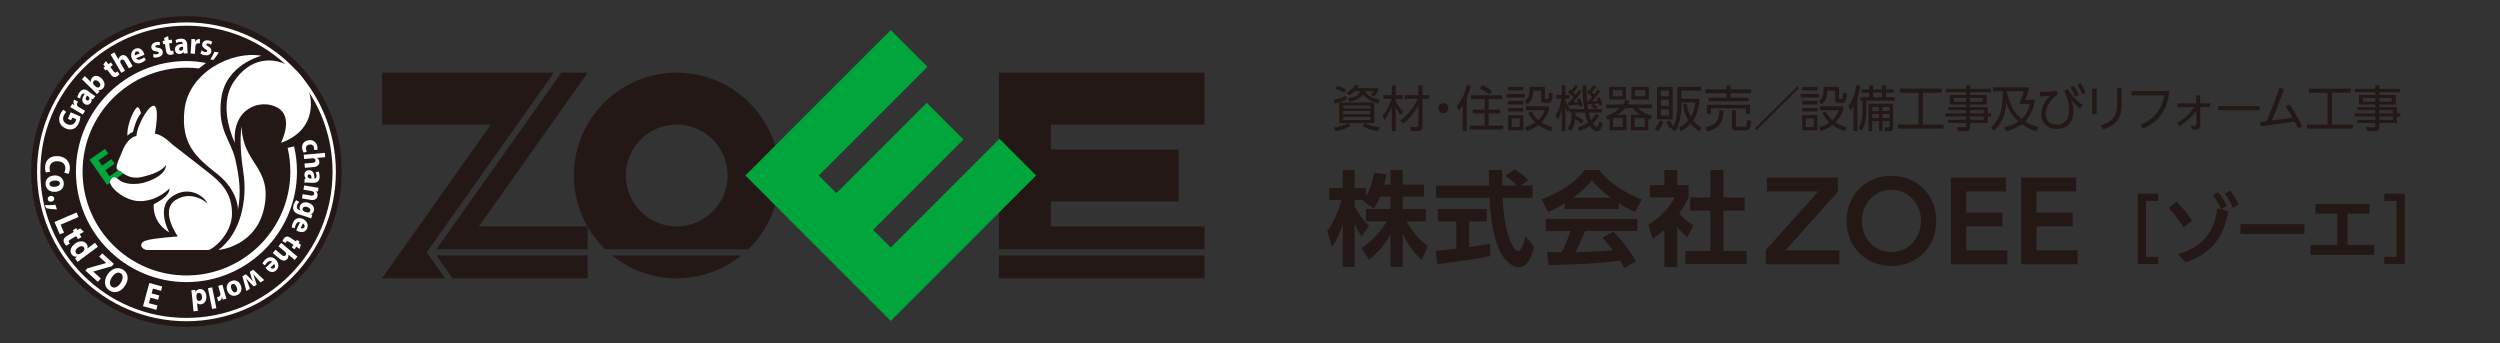 <?xml version="1.0" encoding="UTF-8"?>
<!-- Generator: Adobe Illustrator 26.3.1, SVG Export Plug-In . SVG Version: 6.00 Build 0)  -->
<svg xmlns="http://www.w3.org/2000/svg" xmlns:xlink="http://www.w3.org/1999/xlink" version="1.1" id="レイヤー_1" x="0px" y="0px" width="864.503px" height="118.612px" viewBox="0 0 864.503 118.612" style="enable-background:new 0 0 864.503 118.612;" xml:space="preserve">
<rect x="0" y="0" width="864.503" height="118.612" fill="#333333" stroke="none"/>
<style type="text/css">
	.st0{fill:#231815;}
	.st1{fill:#00A63C;}
	.st2{fill:#FFFFFF;}
</style>
<g>
	<g>
		<g>
			<polygon class="st0" points="153.915,96.236 147.564,87.261 191.532,25.13 132.113,25.13 132.113,43.079 169.73,43.079      132.113,96.236    "></polygon>
			<polygon class="st0" points="416.536,86.206 416.536,78.286 363.38,78.286 363.38,69.657 407.562,69.657 407.562,51.708      363.38,51.708 363.38,43.079 416.536,43.079 416.536,25.13 363.38,25.13 345.43,25.13 345.43,43.079 345.43,51.708      345.43,69.657 345.43,78.286 345.43,86.206    "></polygon>
			<path class="st0" d="M203.219,25.13h-9.101l-43.222,61.076h52.322v-7.755c1.655,2.861,3.694,5.469,6.052,7.755h49.475     c6.666-6.462,10.815-15.506,10.815-25.523c0-19.635-15.917-35.553-35.553-35.553s-35.553,15.918-35.553,35.553     c0,6.407,1.703,12.412,4.669,17.603h-37.523L203.219,25.13z M234.008,43.079c9.722,0,17.604,7.881,17.604,17.604     s-7.882,17.604-17.604,17.604c-9.722,0-17.604-7.882-17.604-17.604S224.286,43.079,234.008,43.079z"></path>
			<polygon class="st0" points="150.897,88.316 156.501,96.236 203.219,96.236 203.219,88.316    "></polygon>
			<polygon class="st0" points="345.43,88.316 345.43,96.236 363.38,96.236 416.536,96.236 416.536,88.316    "></polygon>
			<path class="st0" d="M211.647,88.316c6.109,4.949,13.887,7.919,22.361,7.919c8.475,0,16.253-2.97,22.361-7.919H211.647z"></path>
		</g>
		<polygon class="st1" points="320.711,23.095 308.019,10.403 270.431,47.991 257.739,60.683 270.431,73.375 276.533,79.476     289.225,92.169 295.326,98.27 308.018,110.962 320.711,98.27 358.298,60.683 345.606,47.991 308.018,85.578 301.917,79.476     333.158,48.235 320.466,35.543 289.225,66.784 283.123,60.683   "></polygon>
	</g>
	<g>
		<g>
			<path class="st0" d="M64.477,10.405c27.023,0,49.008,21.985,49.008,49.008S91.5,108.421,64.477,108.421     S15.469,86.436,15.469,59.413S37.454,10.405,64.477,10.405 M64.477,8.684c-28.017,0-50.729,22.712-50.729,50.729     s22.712,50.729,50.729,50.729s50.729-22.712,50.729-50.729S92.494,8.684,64.477,8.684L64.477,8.684z"></path>
		</g>
		<circle class="st0" cx="64.468" cy="59.306" r="53.712"></circle>
		<path class="st2" d="M64.477,8.892c13.495,0,26.182,5.255,35.724,14.797s14.797,22.229,14.797,35.724s-5.255,26.181-14.797,35.724    c-9.542,9.542-22.229,14.797-35.724,14.797s-26.181-5.255-35.724-14.797c-9.542-9.542-14.797-22.229-14.797-35.724    s5.255-26.181,14.797-35.724C38.296,14.147,50.983,8.892,64.477,8.892 M64.477,7.745c-28.536,0-51.668,23.133-51.668,51.668    s23.133,51.668,51.668,51.668s51.668-23.133,51.668-51.668S93.013,7.745,64.477,7.745L64.477,7.745z"></path>
		<g>
			<path class="st2" d="M27.819,40.298c-0.034,0.489-0.176,1.379-0.526,2.179c-0.484,1.105-1.127,1.777-1.939,2.085     c-0.793,0.317-1.759,0.258-2.691-0.161c-2.115-0.936-2.684-2.931-1.814-4.917c0.342-0.782,0.767-1.313,1.048-1.544l1.028,0.793     c-0.297,0.266-0.601,0.626-0.892,1.291c-0.5,1.141-0.196,2.302,1.184,2.906c1.315,0.576,2.433,0.133,2.925-0.99     c0.138-0.314,0.21-0.583,0.2-0.715l-1.334-0.584l-0.409,0.935l-1.126-0.493l0.988-2.255L27.819,40.298z"></path>
			<path class="st2" d="M25.736,37.868c-0.639-0.38-1.066-0.612-1.448-0.817l0.657-1.104l0.824,0.433l0.02-0.034     c-0.504-0.586-0.47-1.25-0.234-1.646c0.07-0.118,0.105-0.177,0.178-0.259l1.278,0.761c-0.082,0.077-0.165,0.176-0.25,0.319     c-0.281,0.472-0.205,0.951,0.161,1.283c0.079,0.07,0.18,0.141,0.287,0.205l2.2,1.31L28.646,39.6L25.736,37.868z"></path>
			<path class="st2" d="M31.924,32.567c0.389,0.291,0.772,0.554,1.025,0.682l-0.805,1.076l-0.458-0.233l-0.018,0.024     c0.134,0.493,0.014,1.015-0.327,1.471c-0.582,0.777-1.524,0.795-2.169,0.312c-1.05-0.786-0.884-2.059,0.141-3.411l-0.058-0.043     c-0.215-0.161-0.603-0.28-1.044,0.309c-0.294,0.393-0.465,0.914-0.488,1.289l-0.975-0.387c0.043-0.384,0.238-1.059,0.761-1.758     c0.958-1.28,2.058-1.094,3.008-0.382L31.924,32.567z M30.128,33.036c-0.479,0.622-0.686,1.226-0.198,1.591     c0.322,0.241,0.632,0.155,0.832-0.112c0.223-0.298,0.199-0.697,0.001-0.967c-0.054-0.065-0.123-0.129-0.197-0.184L30.128,33.036z     "></path>
			<path class="st2" d="M28.318,27.384l1.042-1.067l2.061,2.012l0.014-0.014c-0.111-0.507,0.039-1.059,0.505-1.537     c0.802-0.821,2.108-0.726,3.209,0.363c1.3,1.269,1.183,2.691,0.415,3.477c-0.391,0.4-0.923,0.635-1.591,0.462l-0.014,0.014     l0.461,0.533l-0.884,0.906c-0.223-0.245-0.645-0.684-1.051-1.081L28.318,27.384z M33.069,29.938     c0.074,0.072,0.147,0.13,0.22,0.174c0.371,0.226,0.84,0.204,1.142-0.105c0.446-0.456,0.35-1.098-0.3-1.733     c-0.561-0.548-1.238-0.742-1.724-0.244c-0.281,0.288-0.312,0.778-0.056,1.166c0.053,0.079,0.112,0.151,0.186,0.223L33.069,29.938     z"></path>
			<path class="st2" d="M36.65,21.109l0.819,1.103l0.858-0.637l0.69,0.928l-0.858,0.637l1.09,1.467     c0.363,0.489,0.64,0.631,1.002,0.362c0.165-0.123,0.23-0.184,0.33-0.296l0.716,0.947c-0.108,0.183-0.355,0.443-0.693,0.695     c-0.386,0.286-0.819,0.377-1.162,0.31c-0.399-0.077-0.799-0.384-1.224-0.956l-1.232-1.658l-0.512,0.38l-0.69-0.928l0.512-0.38     l-0.567-0.763L36.65,21.109z"></path>
			<path class="st2" d="M38.245,18.85l1.288-0.751l1.451,2.489l0.017-0.01c0.026-0.266,0.107-0.517,0.248-0.742     c0.132-0.221,0.333-0.421,0.571-0.56c0.822-0.479,1.797-0.247,2.562,1.064l1.487,2.551l-1.288,0.751l-1.399-2.399     c-0.333-0.571-0.748-0.855-1.231-0.573c-0.339,0.198-0.416,0.553-0.368,0.848c0.018,0.109,0.077,0.23,0.134,0.328l1.508,2.587     l-1.288,0.751L38.245,18.85z"></path>
			<path class="st2" d="M47.09,20.13c0.297,0.581,0.978,0.631,1.62,0.361c0.47-0.198,0.822-0.424,1.141-0.703l0.593,0.905     c-0.372,0.38-0.88,0.717-1.477,0.968c-1.502,0.631-2.749,0.068-3.36-1.388c-0.496-1.18-0.346-2.777,1.192-3.423     c1.429-0.6,2.464,0.343,2.947,1.495c0.104,0.247,0.169,0.478,0.195,0.59L47.09,20.13z M48.294,18.46     c-0.148-0.352-0.54-0.882-1.174-0.616c-0.579,0.243-0.583,0.894-0.455,1.299L48.294,18.46z"></path>
			<path class="st2" d="M53.016,18.666c0.308,0.106,0.91,0.173,1.339,0.07c0.439-0.106,0.581-0.31,0.52-0.561     c-0.061-0.251-0.233-0.337-0.822-0.396c-1.046-0.109-1.551-0.571-1.68-1.145c-0.223-0.923,0.354-1.795,1.508-2.074     c0.544-0.131,1.062-0.118,1.384-0.037l-0.003,1.116c-0.239-0.07-0.678-0.134-1.079-0.037c-0.353,0.085-0.517,0.284-0.456,0.535     c0.056,0.231,0.266,0.308,0.889,0.38c0.965,0.107,1.45,0.489,1.635,1.209c0.221,0.913-0.301,1.761-1.636,2.084     c-0.61,0.147-1.19,0.128-1.592,0.012L53.016,18.666z"></path>
			<path class="st2" d="M58.132,12.493l0.196,1.359l1.058-0.153l0.165,1.145l-1.058,0.153l0.261,1.809     c0.087,0.603,0.263,0.859,0.709,0.795c0.204-0.029,0.29-0.052,0.431-0.104l0.179,1.174c-0.182,0.11-0.523,0.222-0.94,0.282     c-0.476,0.069-0.9-0.058-1.17-0.28c-0.315-0.257-0.52-0.718-0.622-1.423l-0.295-2.044l-0.631,0.091l-0.165-1.145l0.631-0.091     l-0.136-0.94L58.132,12.493z"></path>
			<path class="st2" d="M64.8,17.222c0.019,0.485,0.057,0.948,0.117,1.225L63.574,18.5l-0.108-0.502l-0.029,0.001     c-0.298,0.415-0.78,0.65-1.348,0.673c-0.971,0.038-1.578-0.682-1.61-1.487c-0.052-1.31,1.041-1.983,2.738-2.04l-0.003-0.072     c-0.011-0.268-0.163-0.644-0.898-0.616c-0.49,0.019-1.003,0.215-1.308,0.434l-0.314-1c0.326-0.209,0.973-0.483,1.845-0.517     c1.598-0.063,2.147,0.908,2.194,2.094L64.8,17.222z M63.304,16.124c-0.785,0.02-1.385,0.24-1.361,0.849     c0.016,0.402,0.279,0.588,0.612,0.575c0.373-0.015,0.666-0.284,0.752-0.608c0.016-0.083,0.023-0.177,0.019-0.269L63.304,16.124z"></path>
			<path class="st2" d="M66.127,15.122c0.048-0.742,0.06-1.227,0.069-1.661l1.283,0.083l-0.011,0.93l0.039,0.003     c0.292-0.716,0.9-0.987,1.36-0.957c0.137,0.009,0.206,0.013,0.312,0.041l-0.097,1.484c-0.106-0.038-0.232-0.067-0.398-0.078     c-0.548-0.036-0.94,0.249-1.07,0.727c-0.026,0.102-0.044,0.225-0.052,0.348l-0.166,2.555l-1.488-0.097L66.127,15.122z"></path>
			<path class="st2" d="M69.73,17.418c0.243,0.217,0.772,0.511,1.208,0.581c0.446,0.072,0.656-0.062,0.697-0.317     c0.041-0.255-0.085-0.401-0.606-0.683c-0.922-0.504-1.21-1.125-1.107-1.705c0.151-0.938,1.02-1.52,2.192-1.331     c0.552,0.089,1.025,0.301,1.29,0.5l-0.434,1.028c-0.194-0.157-0.574-0.385-0.981-0.451c-0.358-0.058-0.586,0.062-0.627,0.317     c-0.038,0.234,0.126,0.386,0.673,0.694c0.848,0.471,1.149,1.011,1.04,1.747c-0.149,0.928-0.958,1.509-2.314,1.29     c-0.62-0.1-1.147-0.341-1.473-0.603L69.73,17.418z"></path>
			<path class="st2" d="M72.76,20.57c0.515-0.82,1.028-1.799,1.386-2.679l1.501,0.263c-0.566,0.946-1.253,1.893-1.903,2.563     L72.76,20.57z"></path>
			<path class="st2" d="M105.036,52.798c-0.176-0.233-0.391-0.699-0.509-1.256c-0.322-1.517,0.453-2.694,2.008-3.024     c1.445-0.307,2.826,0.383,3.196,2.13c0.082,0.384,0.1,0.821,0.044,1.154l-1.19,0.012c0.044-0.19,0.06-0.464-0.022-0.848     c-0.163-0.768-0.845-1.145-1.65-0.963c-0.909,0.193-1.262,0.87-1.111,1.58c0.073,0.346,0.191,0.601,0.339,0.801L105.036,52.798z"></path>
			<path class="st2" d="M112.337,52.861l0.131,1.486l-2.87,0.253l0.002,0.02c0.23,0.137,0.422,0.317,0.566,0.541     c0.143,0.214,0.24,0.481,0.264,0.755c0.084,0.948-0.542,1.732-2.054,1.865l-2.942,0.259l-0.131-1.486l2.767-0.244     c0.658-0.058,1.092-0.313,1.043-0.87c-0.034-0.391-0.324-0.612-0.611-0.695c-0.106-0.03-0.241-0.028-0.354-0.018l-2.983,0.263     l-0.131-1.485L112.337,52.861z"></path>
			<path class="st2" d="M106.508,63.145c-0.485-0.02-0.95-0.018-1.23,0.019l0.054-1.343l0.509-0.068l0.001-0.029     c-0.39-0.33-0.587-0.829-0.564-1.397c0.039-0.971,0.805-1.519,1.61-1.487c1.31,0.053,1.895,1.196,1.816,2.891l0.072,0.003     c0.268,0.011,0.655-0.111,0.685-0.847c0.02-0.49-0.135-1.017-0.329-1.339l1.022-0.234c0.183,0.341,0.404,1.008,0.369,1.881     c-0.064,1.598-1.075,2.068-2.261,2.02L106.508,63.145z M107.721,61.74c0.042-0.784-0.13-1.399-0.738-1.424     c-0.402-0.016-0.609,0.231-0.622,0.564c-0.015,0.373,0.231,0.687,0.547,0.798c0.082,0.023,0.174,0.036,0.267,0.04L107.721,61.74z     "></path>
			<path class="st2" d="M108.579,64.7c0.621,0.106,1.153,0.178,1.594,0.233l-0.218,1.276l-0.693-0.049l-0.005,0.029     c0.282,0.247,0.678,0.813,0.544,1.596c-0.166,0.967-0.961,1.577-2.427,1.326l-2.951-0.505l0.252-1.47l2.758,0.472     c0.641,0.11,1.115-0.028,1.206-0.56c0.07-0.406-0.184-0.698-0.452-0.844c-0.095-0.056-0.234-0.1-0.377-0.124l-2.87-0.491     l0.252-1.47L108.579,64.7z"></path>
			<path class="st2" d="M103.502,74.178c-0.925-0.294-1.627-0.711-1.946-1.379c-0.293-0.649-0.214-1.375-0.001-2.048     c0.19-0.599,0.519-1.194,0.896-1.528l1.043,0.64c-0.269,0.234-0.616,0.68-0.785,1.213c-0.213,0.674,0.008,1.31,0.894,1.59     l0.315,0.1l0.006-0.019c-0.318-0.399-0.405-0.911-0.239-1.434c0.359-1.132,1.578-1.63,2.966-1.19     c1.545,0.49,2.227,1.756,1.872,2.878c-0.199,0.627-0.608,0.929-1.076,1.038l-0.006,0.018l0.556,0.228l-0.391,1.235     c-0.299-0.115-0.697-0.262-1.416-0.49L103.502,74.178z M106.108,73.439c0.098,0.031,0.2,0.053,0.284,0.059     c0.426,0.022,0.778-0.165,0.903-0.558c0.163-0.514-0.196-1.091-1.072-1.369c-0.718-0.228-1.386-0.069-1.576,0.529     c-0.115,0.365,0.049,0.736,0.373,0.942c0.096,0.072,0.251,0.131,0.379,0.172L106.108,73.439z"></path>
			<path class="st2" d="M103.749,76.825c-0.61-0.231-1.148,0.188-1.443,0.819c-0.216,0.462-0.325,0.866-0.374,1.287l-1.047-0.273     c0.021-0.532,0.172-1.122,0.446-1.708c0.69-1.475,1.992-1.894,3.424-1.225c1.16,0.543,2.121,1.827,1.414,3.337     c-0.657,1.404-2.057,1.399-3.189,0.869c-0.243-0.114-0.446-0.241-0.54-0.307L103.749,76.825z M103.978,78.871     c0.346,0.162,0.992,0.291,1.283-0.331c0.266-0.569-0.168-1.054-0.535-1.268L103.978,78.871z"></path>
			<path class="st2" d="M103.597,86.081l-1.141-0.763l-0.594,0.889l-0.961-0.643l0.594-0.889l-1.519-1.016     c-0.506-0.338-0.815-0.379-1.065-0.004c-0.115,0.171-0.155,0.25-0.211,0.39l-0.992-0.652c0.04-0.209,0.185-0.537,0.42-0.887     c0.267-0.4,0.645-0.631,0.991-0.683c0.402-0.062,0.882,0.094,1.474,0.49l1.717,1.148l0.355-0.53l0.961,0.643l-0.354,0.53     l0.79,0.528L103.597,86.081z"></path>
			<path class="st2" d="M102.858,88.742l-0.961,1.14l-2.203-1.856l-0.013,0.015c0.065,0.26,0.073,0.523,0.016,0.783     c-0.051,0.252-0.173,0.509-0.349,0.719c-0.613,0.727-1.61,0.837-2.771-0.141l-2.258-1.903l0.961-1.14l2.124,1.79     c0.505,0.426,0.992,0.554,1.352,0.126c0.253-0.3,0.206-0.661,0.062-0.923c-0.054-0.096-0.15-0.19-0.237-0.264l-2.29-1.929     l0.961-1.14L102.858,88.742z"></path>
			<path class="st2" d="M94.097,90.515c-0.476-0.447-1.134-0.264-1.647,0.206c-0.376,0.345-0.631,0.676-0.837,1.047l-0.863-0.652     c0.222-0.484,0.587-0.972,1.064-1.409c1.201-1.1,2.565-0.991,3.632,0.174c0.865,0.945,1.264,2.498,0.034,3.625     c-1.143,1.047-2.435,0.508-3.279-0.414c-0.182-0.198-0.32-0.393-0.383-0.49L94.097,90.515z M93.528,92.493     c0.258,0.282,0.806,0.648,1.313,0.184c0.463-0.424,0.246-1.038-0.011-1.377L93.528,92.493z"></path>
			<path class="st2" d="M90.079,97.652l-1.399-1.567c-0.352-0.39-0.73-0.825-1.097-1.279l-0.017,0.01     c0.216,0.545,0.399,1.111,0.555,1.596l0.641,2.039l-1.006,0.61L86.3,97.589c-0.404-0.419-0.807-0.839-1.191-1.282l-0.017,0.01     c0.241,0.53,0.452,1.066,0.66,1.617l0.687,1.926l-1.25,0.758l-1.362-5.08l1.199-0.727l1.307,1.285     c0.358,0.363,0.664,0.696,1.074,1.184l0.017-0.01c-0.251-0.584-0.414-1.041-0.546-1.505l-0.51-1.768l1.199-0.727l3.81,3.595     L90.079,97.652z"></path>
			<path class="st2" d="M78.639,100.631c-0.7-1.71,0.132-2.966,1.321-3.454c1.298-0.532,2.664-0.043,3.283,1.467     c0.618,1.51,0.069,2.861-1.356,3.445C80.525,102.647,79.214,102.035,78.639,100.631z M81.833,99.266     c-0.329-0.803-0.893-1.274-1.483-1.033c-0.536,0.22-0.65,0.925-0.305,1.766c0.286,0.697,0.829,1.3,1.456,1.043     C82.163,100.771,82.115,99.954,81.833,99.266z"></path>
			<path class="st2" d="M77.813,101.694c0.203,0.715,0.354,1.177,0.491,1.589l-1.236,0.351l-0.301-0.881l-0.038,0.011     c-0.036,0.772-0.518,1.231-0.961,1.357c-0.132,0.038-0.198,0.056-0.308,0.066l-0.406-1.431c0.112,0,0.241-0.015,0.401-0.06     c0.529-0.15,0.803-0.55,0.764-1.043c-0.009-0.105-0.034-0.227-0.068-0.346l-0.699-2.464l1.434-0.407L77.813,101.694z"></path>
			<path class="st2" d="M74.819,106.557l-1.462,0.296l-1.454-7.188l1.462-0.296L74.819,106.557z"></path>
			<path class="st2" d="M66.923,107.656l-0.568-5.796c-0.055-0.565-0.133-1.159-0.186-1.497l1.318-0.129l0.141,0.733l0.019-0.002     c0.247-0.595,0.795-0.939,1.411-0.999c1.133-0.111,2.14,0.817,2.293,2.379c0.176,1.695-0.734,2.77-1.877,2.882     c-0.586,0.057-1.066-0.113-1.315-0.441l-0.02,0.002l0.267,2.723L66.923,107.656z M67.976,103.112     c0.008,0.082,0.029,0.194,0.047,0.276c0.129,0.413,0.486,0.731,0.945,0.685c0.674-0.066,0.963-0.738,0.885-1.529     c-0.084-0.853-0.536-1.348-1.152-1.288c-0.43,0.042-0.741,0.384-0.786,0.835c-0.018,0.116-0.017,0.23-0.004,0.363L67.976,103.112     z"></path>
		</g>
		<g>
			<path class="st2" d="M15.857,59.602c-0.155-0.32-0.314-1.029-0.263-1.938c0.143-2.582,2.014-3.812,4.379-3.681     c2.833,0.157,4.309,2.062,4.184,4.323c-0.048,0.876-0.282,1.529-0.471,1.819l-1.471-0.426c0.179-0.335,0.353-0.803,0.386-1.402     c0.074-1.341-0.767-2.432-2.615-2.535c-1.663-0.092-2.759,0.736-2.842,2.244c-0.028,0.51,0.064,1.082,0.193,1.422L15.857,59.602z     "></path>
			<path class="st2" d="M19.223,66.327c-2.199,0.195-3.331-1.12-3.46-2.568c-0.14-1.581,0.907-2.899,2.848-3.072     c1.941-0.172,3.284,0.868,3.438,2.603C22.196,64.949,21.029,66.166,19.223,66.327z M18.814,62.419     c-1.032,0.092-1.772,0.547-1.708,1.266c0.058,0.652,0.82,1.008,1.901,0.912c0.897-0.08,1.779-0.47,1.711-1.233     C20.647,62.557,19.699,62.34,18.814,62.419z"></path>
			<path class="st2" d="M16.5,68.942c-0.109-0.556,0.285-1.051,0.926-1.176c0.654-0.128,1.205,0.183,1.318,0.76     c0.113,0.577-0.27,1.059-0.936,1.19c-0.642,0.125-1.191-0.174-1.306-0.762L16.5,68.942z"></path>
			<path class="st2" d="M15.545,70.923c1.149,0.052,2.466,0.013,3.59-0.124l0.56,1.632c-1.31-0.032-2.69-0.184-3.756-0.453     L15.545,70.923z"></path>
			<path class="st2" d="M26.47,73.473l0.672,1.56l-6.185,2.665l1.178,2.732l-1.45,0.625l-1.85-4.291L26.47,73.473z"></path>
			<path class="st2" d="M28.986,80.154l-1.426,0.811l0.598,1.052L26.957,82.7l-0.598-1.052l-1.898,1.079     c-0.633,0.36-0.845,0.659-0.593,1.103c0.115,0.203,0.175,0.283,0.29,0.41l-1.228,0.711c-0.196-0.144-0.458-0.455-0.694-0.87     c-0.269-0.473-0.301-0.978-0.165-1.362c0.157-0.447,0.584-0.869,1.324-1.289l2.145-1.219l-0.357-0.627l1.201-0.683l0.357,0.627     l0.987-0.561L28.986,80.154z"></path>
			<path class="st2" d="M33.863,85.31l-5.591,4.14c-0.545,0.404-1.107,0.847-1.421,1.107l-0.892-1.204l0.668-0.591l-0.013-0.018     c-0.75,0.127-1.417-0.194-1.833-0.756c-0.766-1.034-0.399-2.591,1.108-3.706c1.629-1.22,3.251-0.999,4.024,0.045     c0.396,0.535,0.498,1.109,0.307,1.554l0.013,0.018l2.627-1.945L33.863,85.31z M28.616,87.096     c0.079-0.059,0.182-0.148,0.254-0.216c0.347-0.381,0.466-0.925,0.156-1.345c-0.456-0.615-1.308-0.482-2.071,0.084     c-0.823,0.609-1.068,1.357-0.652,1.919c0.291,0.392,0.819,0.485,1.305,0.249c0.129-0.054,0.245-0.126,0.373-0.221L28.616,87.096z     "></path>
			<path class="st2" d="M30.198,92.795l6.469-1.823l0.033-0.036l-2.391-2.171l1.045-1.15l4.017,3.649l-0.73,0.803l-6.362,1.82     l-0.033,0.036l2.621,2.381l-1.045,1.15l-4.305-3.91L30.198,92.795z"></path>
			<path class="st2" d="M43.277,98.746c-1.485,2.286-3.632,2.861-5.466,1.669c-1.862-1.21-1.937-3.479-0.647-5.465     c1.357-2.089,3.572-2.871,5.425-1.667C44.516,94.536,44.527,96.822,43.277,98.746z M38.683,95.893     c-0.887,1.365-0.934,2.702,0.015,3.319c0.959,0.623,2.167-0.034,3.047-1.389c0.813-1.251,0.972-2.678-0.006-3.313     C40.78,93.888,39.563,94.538,38.683,95.893z"></path>
			<path class="st2" d="M54.674,103.659l-2.656-0.725l-0.52,1.904l2.967,0.81l-0.406,1.488l-4.605-1.257l2.189-8.021l4.455,1.216     l-0.406,1.488l-2.817-0.769l-0.455,1.666l2.656,0.725L54.674,103.659z"></path>
		</g>
		<path class="st2" d="M64.477,97.549c-21.074,0-38.218-17.144-38.218-38.218s17.145-38.218,38.218-38.218    c2.107,0,4.701,0.243,6.752,0.668l-2.443,1.883c-1.425-0.17-2.869-0.256-4.309-0.256c-19.808,0-35.923,16.115-35.923,35.923    c0,19.808,16.115,35.923,35.923,35.923s35.923-16.115,35.923-35.923c0-2.768-0.316-5.525-0.939-8.194l2.235-0.521    c0.663,2.84,0.999,5.772,0.999,8.715C102.695,80.405,85.551,97.549,64.477,97.549z"></path>
		<g>
			<path class="st1" d="M39.641,56.636l-3.208,2.237l1.443,2.07l3.583-2.499l1.127,1.617l-5.563,3.879l-6.079-8.719l5.381-3.752     l1.127,1.617l-3.402,2.372l1.263,1.811l3.208-2.237L39.641,56.636z"></path>
		</g>
		<path class="st2" d="M75.54,86.445c0,0,13.168-1.11,15.872-14.909s-7.602-14.95-7.858-27.846c0,0-1.088,5.116,0.576,15.722    C85.613,68.861,83.4,80.565,75.54,86.445z"></path>
		<path class="st2" d="M82.287,72.61c0,0,0.265-6.692-7.345-12.593c-7.61-5.902-12.354-10.592-11.159-21.973    C65.14,25.105,80.06,17.438,90.391,19.281c0,0-12.196,3.02-13.838,14.515c-1.585,11.096,3.347,14.716,4.8,21.221    C82.806,61.521,83.417,66.411,82.287,72.61z"></path>
		<path class="st2" d="M81.216,49.388c0,0-6.132-12.298-0.501-20.928c5.509-8.443,13.77-9.496,20.784-4.74    c7.014,4.755,10.442,20.509-4.353,25.668c0,0,4.673-8.878-1.176-12.158S80.223,37.404,81.216,49.388z"></path>
		<path class="st2" d="M50.266,63.021c7.51-2.382,7.158-5.936,7.158-5.936c-1.386,1.847-4.176,3.205-8.679,4.18    c-4.36,0.945-7.112-2.148-7.112-2.148s-1.117-0.267-1.273-0.829c-0.156-0.561-0.024-1.565,1.232-4.306    c0.807-1.76,1.356-4.079,3.412-5.847c0.882-0.891,2.163-1.112,2.163-1.112c0.313-4.157,4.864-11.747,6.405-10.265    c1.54,1.481-0.023,9.473-0.023,9.473c2.098,0.271,4.273,1.999,6.062,3.733c0,0,8.28,6.384,12.468,9.7    c4.188,3.315,8.143,6.864,8.143,14.193c0,7.329-6.946,12.591-8.207,12.591s-18.844,0-20.967,0s-3.384-2.356-0.63-3.251    c2.754-0.896,11.075-1.429,11.075-1.429s-6.515-9.132-0.64-12.68c5.875-3.548,10.994,1.338,10.994,1.338    c-1.745-3.316-7.445-6.398-12.913-2.036c-4.857,3.876-0.407,11.982-0.407,11.982c-6.224-3.723-5.351-9.772-5.351-9.772    c6.107-3.025,5.409-5.409,5.409-5.409s-3.913,4.182-9.839,4.36s-11.524-5.418-10.631-7.085c0.893-1.667,1.814-1.333,3.096-0.238    C43.176,63.901,47.367,63.94,50.266,63.021z"></path>
		<path class="st2" d="M44.053,46.943c0,0,0.925-1.052,1.924-1.254c0,0,0.984-4.646,2.768-6.479c0,0-0.384-2.056-1.179-2.133    C46.772,37.001,43.856,42.519,44.053,46.943z"></path>
	</g>
</g>
<g>
	<path class="st0" d="M477.228,67.996c-0.89,2.171-1.531,3.132-2.171,4.094l-3.774-2.563c0.143-0.178,0.214-0.25,0.285-0.356h-3.133   v2.243c0.748,1.602,2.777,4.699,4.984,6.692l-2.599,3.596c-0.997-1.424-1.745-2.848-2.385-4.415V92.31h-4.094V77.465   c-1.21,3.809-2.243,5.802-3.738,7.938l-1.638-5.589c2.385-3.168,3.88-6.87,4.984-10.644h-4.308v-4.129h4.699v-6.194h4.094v6.194   h3.916v2.955c1.637-2.812,2.385-5.91,2.848-8.224l4.272,0.499c-0.214,0.997-0.392,1.815-0.854,3.56h2.243v-4.984h4.201v4.984h7.369   v4.165h-7.369v4.271h8.01v4.236h-6.692c2.243,4.129,4.521,6.408,7.297,8.58l-1.993,4.841c-0.961-0.819-3.703-3.133-6.622-9.006   V92.31h-4.201V80.953c-1.708,3.168-3.631,5.803-7.44,8.864l-2.634-4.058c3.062-2.029,6.159-4.771,8.793-9.256h-7.227v-4.236h8.508   v-4.271H477.228z"></path>
	<path class="st0" d="M496.431,86.756c2.064-0.178,4.058-0.356,7.155-0.712v-9.505h-6.408v-4.272h16.98v4.272h-6.123v8.9   c3.026-0.427,5.34-0.819,7.262-1.139l0.036,4.271c-4.984,1.068-11.783,1.958-18.298,2.741L496.431,86.756z M525.835,64.151h4.129   v4.271h-10.359c0.498,12.21,3.667,18.369,5.304,18.369c1.281,0,2.136-3.097,2.634-5.09l2.955,3.56   c-0.356,1.566-1.673,7.12-5.197,7.12c-1.887,0-9.327-1.602-10.217-23.958h-18.476v-4.271h18.333   c-0.036-0.997-0.107-4.592-0.107-5.34h4.592c0,0.569,0.036,3.062,0.071,5.34h5.055c-1.281-1.317-2.563-2.385-4.022-3.311   l3.168-2.313c1.78,0.997,3.311,2.171,4.734,3.738L525.835,64.151z"></path>
	<path class="st0" d="M541.054,70.345c-2.848,1.709-4.628,2.492-5.731,2.991l-2.207-4.379c8.65-3.382,12.887-7.333,14.809-10.181   h5.055c1.922,2.421,5.411,6.408,14.702,10.181l-2.278,4.343c-1.139-0.499-2.883-1.246-5.625-3.026v2.029h-18.725V70.345z    M561.701,92.666c-0.392-0.712-0.641-1.246-1.424-2.528c-4.592,0.534-10.395,1.246-24.777,1.531l-0.569-4.485   c0.463,0,4.271,0.036,5.09,0.036c1.033-1.958,2.243-4.877,3.062-7.369h-8.543v-4.165h31.683v4.165h-18.048   c-1.353,3.168-2.243,5.198-3.346,7.333c1.139,0,7.084-0.143,12.922-0.605c-0.783-1.068-1.709-2.243-3.596-4.415l3.773-2.029   c4.058,4.022,7.084,9.006,7.832,10.217L561.701,92.666z M556.967,68.352c-3.845-2.848-5.625-4.913-6.55-6.017   c-1.709,2.385-4.236,4.45-6.408,6.017H556.967z"></path>
	<path class="st0" d="M579.979,92.38h-4.45V79.458c-1.815,1.602-3.026,2.457-4.058,3.168l-1.459-4.877   c4.022-2.457,7.654-6.408,9.113-9.541h-8.58v-4.165h4.984v-5.269h4.45v5.269h3.951v4.165c-1.246,2.563-2.171,4.094-3.275,5.589   c2.243,2.599,3.845,3.489,4.948,4.129l-2.172,4.165c-1.068-0.961-2.243-2.064-3.453-3.667V92.38z M591.441,58.775h4.521v9.541   h7.333v4.521h-7.333v13.955h8.01v4.485h-21.146v-4.485h8.615V72.837h-6.977v-4.521h6.977V58.775z"></path>
	<path class="st0" d="M635.526,61.393v4.923l-18.077,20.219h18.604v4.848h-25.443V86.46l18.115-20.219h-17.739v-4.848H635.526z"></path>
	<path class="st0" d="M638.551,76.388c0-9.32,6.953-15.597,15.522-15.597c8.531,0,15.483,6.276,15.483,15.597   c0,9.321-6.952,15.597-15.483,15.597C645.504,91.984,638.551,85.708,638.551,76.388z M664.296,76.388   c0-5.449-3.946-10.749-10.223-10.749c-6.313,0-10.26,5.299-10.26,10.749c0,5.412,3.871,10.749,10.26,10.749   S664.296,81.725,664.296,76.388z"></path>
	<path class="st0" d="M692.446,73.532v4.735h-12.515v8.268h14.206v4.848h-19.506V61.393h19.018v4.848h-13.718v7.291H692.446z"></path>
	<path class="st0" d="M716.736,73.532v4.735h-12.515v8.268h14.206v4.848h-19.506V61.393h19.018v4.848h-13.718v7.291H716.736z"></path>
	<path class="st0" d="M746.332,88.817v2.489h-7.1V66.993h7.1v2.489h-4.244v19.335H746.332z"></path>
	<path class="st0" d="M755.104,78.6c-2.097-3.196-3.8-5.188-5.162-6.733l2.699-2.253c1.991,2.148,3.458,3.877,5.396,6.681   L755.104,78.6z M753.086,87.874c11.108-3.091,13.021-10.847,13.676-15.824l3.772,0.969c-1.074,6-3.642,14.122-14.697,17.658   L753.086,87.874z M766.998,66.417c1.179,1.362,1.965,2.646,3.039,4.716l-1.913,1.179c-0.97-2.017-1.598-3.065-2.908-4.768   L766.998,66.417z M771.163,65.893c1.205,1.467,1.913,2.725,2.908,4.794l-1.965,1.153c-0.864-2.044-1.599-3.301-2.751-4.847   L771.163,65.893z"></path>
	<path class="st0" d="M796.866,77.525v3.327h-22.112v-3.327H796.866z"></path>
	<path class="st0" d="M811.786,73.91v10.794h9.223v3.406h-22.008v-3.406h9.223V73.91h-7.572v-3.406h18.707v3.406H811.786z"></path>
	<path class="st0" d="M824.488,69.482v-2.489h7.1v24.313h-7.1v-2.489h4.244V69.482H824.488z"></path>
</g>
<g>
	<path class="st0" d="M465.598,34.413c-1.041,0.512-3.207,1.228-4.128,1.45l-0.307-1.348c1.518-0.29,2.9-0.716,4.299-1.313   L465.598,34.413z M466.997,43.59c-2.013,1.211-4.708,1.723-5.152,1.792l-0.597-1.28c1.672-0.239,3.702-0.768,4.981-1.501   L466.997,43.59z M464.847,32.058c-1.041-0.631-2.167-1.075-2.9-1.313l0.546-1.143c0.956,0.307,2.047,0.785,2.934,1.28   L464.847,32.058z M475.236,35.436v7.148H463.09v-7.148H475.236z M464.489,36.477V37.5h9.349v-1.024H464.489z M464.489,38.387v1.092   h9.349v-1.092H464.489z M464.489,40.4v1.092h9.349V40.4H464.489z M476.55,30.506v0.973c-0.444,0.802-1.109,1.535-1.399,1.859   l-1.177-0.58c0.529-0.495,0.75-0.733,1.058-1.229h-3.071c0.597,0.938,1.877,2.457,5.22,2.917l-0.648,1.296   c-1.996-0.529-4.094-1.501-5.186-3.207c-0.768,1.296-2.286,2.235-4.674,2.661l-0.546-1.194c1.791-0.239,3.719-0.87,4.35-2.474   h-2.047c-1.023,0.99-1.586,1.314-1.894,1.467l-0.819-0.921c1.041-0.597,2.32-1.74,2.9-2.627l1.382,0.205   c-0.205,0.341-0.29,0.495-0.597,0.853H476.55z M476.499,45.365c-3.156-0.597-4.657-1.399-5.34-1.774l0.819-0.972   c1.484,0.733,2.952,1.177,5.152,1.399L476.499,45.365z"></path>
	<path class="st0" d="M484.352,39.786c-0.973-1.211-1.621-2.576-1.706-2.781v8.308h-1.382v-8.427   c-0.904,2.508-2.013,4.009-2.542,4.725l-0.631-1.518c1.041-1.092,2.405-3.48,3.139-5.937h-2.797v-1.263h2.832v-3.343h1.382v3.343   h2.405v1.263h-2.405v0.972c0.41,0.853,1.313,2.32,2.542,3.48L484.352,39.786z M484.182,41.611c1.911-1.313,4.077-3.343,6.124-7.42   h-4.555v-1.297h4.725v-3.343h1.399v3.343h2.32v1.297h-2.32v9.775c0,1.143-0.972,1.348-1.484,1.348h-2.525l-0.239-1.433l2.235,0.017   c0.443,0,0.614-0.051,0.614-0.546v-6.96c-1.296,2.473-3.036,4.691-5.271,6.38L484.182,41.611z"></path>
	<path class="st0" d="M500.86,37.432c0,0.938-0.768,1.757-1.757,1.757c-0.99,0-1.757-0.802-1.757-1.757   c0-0.99,0.802-1.757,1.757-1.757C500.075,35.675,500.86,36.477,500.86,37.432z"></path>
	<path class="st0" d="M507.217,45.331h-1.382v-8.854c-0.614,0.973-1.006,1.365-1.433,1.792l-0.716-1.604   c1.535-1.57,2.934-4.401,3.514-7.182l1.382,0.239c-0.137,0.648-0.393,1.979-1.365,4.214V45.331z M519.415,34.259h-4.64v3.668h4.009   v1.313h-4.009v4.197h5.016v1.331h-11.532v-1.331h5.101V39.24h-4.111v-1.313h4.111v-3.668h-4.691v-1.313h10.747V34.259z    M515.064,32.707c-1.006-0.836-2.149-1.569-3.361-2.167l0.853-1.126c0.956,0.41,2.184,1.075,3.361,2.082L515.064,32.707z"></path>
	<path class="st0" d="M527.334,32.451v1.245h-6.38v-1.245H527.334z M526.754,30.028v1.211h-5.237v-1.211H526.754z M526.754,34.873   v1.229h-5.237v-1.229H526.754z M526.754,37.347v1.229h-5.237v-1.229H526.754z M526.754,39.82v5.254h-5.237V39.82H526.754z    M525.526,40.963h-2.781v2.934h2.781V40.963z M534.243,30.028v3.77c0,0.188,0,0.443,0.41,0.443h0.409   c0.324,0,0.375-0.256,0.41-0.409c0.017-0.068,0.119-0.563,0.17-1.825l1.279,0.307c-0.119,2.593-0.443,3.259-1.501,3.259h-1.365   c-0.256,0-1.143,0-1.143-1.092v-3.139h-2.695c-0.12,2.184-0.478,3.531-1.996,4.708l-1.023-1.041   c1.296-0.836,1.706-2.303,1.706-4.214c0-0.307-0.017-0.529-0.017-0.768H534.243z M536.341,45.348   c-2.03-0.597-3.48-1.501-4.333-2.099c-1.757,1.382-3.207,1.826-4.043,2.047l-0.716-1.331c0.819-0.205,2.201-0.58,3.667-1.621   c-1.484-1.416-2.047-2.559-2.388-3.344l1.143-0.478c0.273,0.58,0.836,1.757,2.269,3.002c0.921-0.921,1.621-1.809,2.269-3.412   h-6.517v-1.348h8.001v1.331c-0.427,1.058-1.16,2.695-2.662,4.231c0.836,0.546,2.184,1.211,3.941,1.672L536.341,45.348z"></path>
	<path class="st0" d="M549.441,30.95c0.205,0.17,0.256,0.222,0.341,0.29c0.734-1.058,0.938-1.433,1.126-1.774l1.041,0.409   c-0.495,0.853-1.177,1.74-1.433,2.064c0.188,0.188,0.512,0.512,0.699,0.733c0.972-1.262,1.058-1.382,1.279-1.723l0.921,0.495   c-0.836,1.177-1.569,2.115-2.849,3.565c1.348-0.085,1.433-0.085,1.979-0.137c-0.119-0.375-0.205-0.58-0.324-0.87l0.973-0.375   c0.512,1.092,0.819,2.251,0.904,2.542l-1.058,0.444c-0.085-0.444-0.136-0.614-0.205-0.853c-0.375,0.051-1.774,0.188-1.911,0.205   c0.103,0.051,1.006,0.563,1.552,0.973l-0.614,0.75h2.149v1.194h-4.623c0.153,0.87,0.375,1.706,0.785,2.627   c0.955-0.887,1.245-1.45,1.655-2.099l1.177,0.546c-0.546,0.904-1.16,1.826-2.184,2.729c0.58,0.938,1.075,1.348,1.331,1.348   c0.341,0,0.58-0.461,0.989-2.116l1.092,0.836c-0.46,1.757-0.921,2.61-2.013,2.61c-1.211,0-2.201-1.399-2.474-1.826   c-1.638,1.092-2.917,1.501-3.633,1.723l-0.58-1.177c0.699-0.188,1.945-0.512,3.583-1.688c-0.563-1.297-0.819-2.372-1.058-3.515   h-3.275c0,0.393-0.017,0.7-0.034,1.092c1.211,0.529,1.979,1.024,2.849,1.723l-0.75,1.092c-0.921-0.921-1.996-1.501-2.184-1.604   c-0.239,2.303-0.887,3.327-1.535,4.18l-1.007-0.99c1.041-1.416,1.314-2.661,1.348-5.493h-0.699v-1.023l-0.648,0.956   c-0.239-0.427-0.512-0.921-0.802-1.757v8.291h-1.262v-7.745c-0.307,1.501-0.819,2.849-1.382,3.873l-0.716-1.672   c1.484-2.354,1.911-5.118,1.996-5.698h-1.74v-1.296h1.842V29.5h1.262v3.31h1.348v1.296h-1.348v0.768   c0.375,0.904,0.802,1.774,1.57,2.815h4.947c-0.443-2.781-0.597-5.374-0.614-8.188h1.365c-0.017,2.627,0.205,4.947,0.273,5.578   h0.358c0.427-0.443,1.041-1.211,1.297-1.518c-0.205-0.256-0.87-1.023-1.792-1.792L549.441,30.95z M546.319,33.952   c0.58,1.246,0.785,2.133,0.887,2.593l-1.041,0.375c-0.068-0.341-0.103-0.495-0.171-0.751c-0.597,0.068-3.48,0.29-3.634,0.307   l-0.153-1.075c0.29,0,0.375,0,0.478-0.017c0.222-0.239,0.614-0.682,1.433-1.706c-0.222-0.239-0.989-1.075-1.945-1.86l0.733-0.802   c0.205,0.154,0.256,0.188,0.41,0.307c0.682-0.802,0.921-1.177,1.331-1.859l1.041,0.393c-0.648,1.023-1.109,1.586-1.621,2.149   c0.273,0.273,0.529,0.529,0.733,0.785c0.853-1.075,1.041-1.399,1.297-1.792l0.904,0.58c-0.853,1.194-2.32,3.02-3.002,3.77   c0.597-0.017,1.024-0.034,1.706-0.085c-0.153-0.495-0.239-0.683-0.358-0.938L546.319,33.952z M550.754,35.982   c-0.631,0.051-1.16,0.085-1.792,0.137c0.051,0.426,0.154,1.108,0.222,1.569h2.44c-0.205-0.137-0.904-0.597-1.484-0.904   L550.754,35.982z"></path>
	<path class="st0" d="M562.405,39.684v5.356h-5.817v-3.924c-0.273,0.103-0.341,0.137-0.682,0.256l-0.546-1.245   c2.832-0.956,4.197-2.167,4.793-2.729h-4.742v-1.263h5.8c0.444-0.648,0.631-1.075,0.802-1.518l1.416,0.324   c-0.188,0.409-0.324,0.768-0.597,1.194h8.342v1.263h-4.811c1.296,1.382,3.616,2.286,4.981,2.695l-0.665,1.229   c-0.393-0.137-0.529-0.188-0.7-0.273v3.992h-6.005v-5.356h3.275c-1.023-0.648-1.74-1.211-2.661-2.286h-2.644   c-0.358,0.409-1.109,1.279-2.662,2.286H562.405z M562.269,30.045v4.384h-5.817v-4.384H562.269z M561.006,31.171h-3.31v2.115h3.31   V31.171z M561.16,40.776h-3.344v3.122h3.344V40.776z M570.15,30.045v4.384h-5.988v-4.384H570.15z M568.734,40.776h-3.531v3.122   h3.531V40.776z M568.904,31.171h-3.497v2.115h3.497V31.171z"></path>
	<path class="st0" d="M572.23,44.546c0.426-0.478,1.313-1.57,1.774-2.935l1.194,0.563c-0.375,1.041-1.143,2.406-1.928,3.258   L572.23,44.546z M578.423,30.011v11.225h-5.425V30.011H578.423z M577.126,31.273h-2.815v2.013h2.815V31.273z M577.126,34.481   h-2.815v2.115h2.815V34.481z M577.126,37.824h-2.815v2.132h2.815V37.824z M580.043,30.011h8.206v1.313h-6.807v2.832h6.192v1.348   c-0.119,0.904-0.546,3.838-2.132,6.175c1.075,1.331,2.269,2.082,2.968,2.508l-0.75,1.262c-0.7-0.443-1.859-1.194-3.088-2.661   c-1.382,1.552-2.712,2.218-3.395,2.542l-0.785-1.229c0.7-0.29,2.047-0.887,3.361-2.457c-0.546-0.887-1.382-2.61-1.859-5.493   l1.279-0.29c0.375,2.303,0.836,3.565,1.433,4.589c1.126-1.911,1.416-3.634,1.569-5.016h-4.793v1.279   c0,1.075-0.222,3.327-0.631,5.067c-0.375,1.621-0.989,2.866-1.552,3.667l-1.229-0.87c0.205-0.256,0.29-0.375,0.444-0.614   l-1.075,0.563c-0.427-1.143-1.075-2.082-1.263-2.354l1.143-0.495c0.563,0.7,1.092,1.689,1.279,2.132   c0.683-1.245,0.956-1.961,1.28-4.435c0.085-0.614,0.205-1.74,0.205-2.712V30.011z"></path>
	<path class="st0" d="M589.681,44c3.89-0.785,4.76-2.337,4.862-5.834h1.433c-0.103,4.623-1.74,6.192-5.596,7.284L589.681,44z    M597,30.898v-1.382h1.416v1.382h7.182v1.313h-7.182v1.569h6.244v1.211H590.79v-1.211H597v-1.569h-7.199v-1.313H597z    M605.171,36.238v3.156h-1.433v-1.928h-12.095v1.928h-1.416v-3.156H605.171z M600.275,45.126c-0.955,0-1.399-0.41-1.399-1.28   v-5.681h1.399v5.169c0,0.358,0.017,0.478,0.41,0.478h2.354c0.87,0,0.973-0.017,1.143-2.371l1.416,0.375   c-0.205,2.167-0.546,3.31-2.132,3.31H600.275z"></path>
	<path class="st0" d="M622.09,30.387l-14.688,14.637l-0.563-0.546l14.688-14.637L622.09,30.387z"></path>
	<path class="st0" d="M629.031,32.451v1.245h-6.38v-1.245H629.031z M628.451,30.028v1.211h-5.237v-1.211H628.451z M628.451,34.873   v1.229h-5.237v-1.229H628.451z M628.451,37.347v1.229h-5.237v-1.229H628.451z M628.451,39.82v5.254h-5.237V39.82H628.451z    M627.223,40.963h-2.781v2.934h2.781V40.963z M635.94,30.028v3.77c0,0.188,0,0.443,0.409,0.443h0.41   c0.323,0,0.375-0.256,0.409-0.409c0.017-0.068,0.119-0.563,0.17-1.825l1.28,0.307c-0.12,2.593-0.444,3.259-1.502,3.259h-1.364   c-0.256,0-1.144,0-1.144-1.092v-3.139h-2.695c-0.119,2.184-0.478,3.531-1.995,4.708l-1.024-1.041   c1.296-0.836,1.706-2.303,1.706-4.214c0-0.307-0.017-0.529-0.017-0.768H635.94z M638.039,45.348   c-2.03-0.597-3.48-1.501-4.333-2.099c-1.758,1.382-3.207,1.826-4.043,2.047l-0.717-1.331c0.818-0.205,2.2-0.58,3.668-1.621   c-1.484-1.416-2.048-2.559-2.389-3.344l1.143-0.478c0.273,0.58,0.836,1.757,2.27,3.002c0.921-0.921,1.62-1.809,2.269-3.412h-6.517   v-1.348h8.001v1.331c-0.427,1.058-1.16,2.695-2.661,4.231c0.836,0.546,2.184,1.211,3.94,1.672L638.039,45.348z"></path>
	<path class="st0" d="M642.29,45.348h-1.366v-8.615c-0.528,0.87-0.75,1.109-1.092,1.501l-0.699-1.638   c1.553-1.723,2.491-4.811,2.815-7.097l1.382,0.17c-0.085,0.666-0.256,1.979-1.04,4.146V45.348z M647.697,29.534v1.348h3.122v-1.348   h1.382v1.348h2.645v1.143h-2.645v1.621h3.036v1.16h-9.877v3.719c0,4.23-1.229,6.056-1.688,6.721l-1.041-1.023   c0.853-1.211,1.416-2.832,1.416-5.596v-3.821h-0.768v-1.16h3.054v-1.621h-2.627v-1.143h2.627v-1.348H647.697z M654.641,44.136   c0,0.768-0.307,1.211-1.297,1.211h-1.467l-0.205-1.28l1.212,0.017c0.256,0,0.512,0.017,0.512-0.478v-1.723h-2.423v3.361h-1.194   v-3.361h-2.371v3.463h-1.245v-9.468h8.479V44.136z M649.778,37.005h-2.371v1.382h2.371V37.005z M649.778,39.411h-2.371v1.433h2.371   V39.411z M650.819,32.024h-3.122v1.621h3.122V32.024z M653.378,37.005h-2.405v1.382h2.405V37.005z M653.378,39.411h-2.405v1.433   h2.405V39.411z"></path>
	<path class="st0" d="M671.448,30.643v1.399h-6.5v11.037h7.147v1.399h-15.797v-1.399h7.131V32.042h-6.482v-1.399H671.448z"></path>
	<path class="st0" d="M688.456,31.888h-7.165v0.972h5.698v3.292h-5.698v0.887h6.091v2.115h1.177v1.16h-1.177v2.184h-6.091v1.348   c0,0.563-0.153,1.501-1.484,1.501h-2.78l-0.205-1.382l2.525,0.017c0.478,0,0.562-0.188,0.562-0.546v-0.938H673.7v-1.075h6.209   v-1.126h-7.233v-1.109h7.233V38.08h-6.158V37.04h6.158v-0.887h-5.663V32.86h5.663v-0.972h-7.062v-1.16h7.062v-1.211h1.382v1.211   h7.165V31.888z M679.909,33.867h-4.265v1.279h4.265V33.867z M685.573,33.867h-4.282v1.279h4.282V33.867z M685.966,38.08h-4.675   v1.109h4.675V38.08z M685.982,40.298h-4.691v1.126h4.691V40.298z"></path>
	<path class="st0" d="M703.986,45.416c-2.286-0.835-3.634-1.654-4.811-2.473c-2.32,1.74-4.606,2.234-5.51,2.439l-0.7-1.399   c0.973-0.171,2.969-0.563,5.033-1.928c-2.695-2.218-3.736-5.237-4.214-6.653c-0.342,4.18-1.313,7.062-4.265,9.877l-0.956-1.228   c2.884-2.747,3.992-5.749,4.026-12.522h-3.344v-1.348h12.521c-0.341,1.331-0.699,2.559-1.398,4.333h3.344   c-0.648,3.924-2.014,6.056-3.43,7.472c1.945,1.245,4.01,1.808,4.675,1.979L703.986,45.416z M693.938,31.529   c0,0.273,0.358,1.587,0.597,2.337c1.314,4.163,2.985,6.022,4.572,7.284c0.427-0.375,1.996-1.825,2.832-5.254h-3.634   c0.427-0.972,0.904-2.132,1.535-4.367H693.938z"></path>
	<path class="st0" d="M711.641,32.553c-2.969,2.081-4.265,4.793-4.265,6.943c0,2.372,1.809,3.617,3.787,3.617   c4.162,0,4.333-3.941,4.333-5.083c0-3.361-1.399-6.005-1.74-6.67l1.279-0.597c1.229,2.286,3.122,4.094,5.221,5.596l-1.007,1.194   c-1.313-1.109-1.928-1.688-3.088-3.139c0.478,1.399,0.802,2.422,0.802,4.026c0,4.572-2.899,6.159-5.681,6.159   c-2.746,0-5.391-1.621-5.391-5.067c0-3.071,1.911-5.152,3.122-6.482c-0.802,0.085-1.791,0.17-3.48,0.307l-0.171-1.553   c1.434,0.017,4.282-0.068,5.716-0.478L711.641,32.553z M717.031,29.636c0.751,1.007,1.211,1.894,1.774,3.19l-1.16,0.682   c-0.529-1.399-0.87-2.047-1.688-3.258L717.031,29.636z M719.42,28.766c0.768,1.041,1.194,1.876,1.774,3.19l-1.16,0.682   c-0.58-1.484-0.888-2.047-1.689-3.258L719.42,28.766z"></path>
	<path class="st0" d="M725.039,30.693v8.751h-1.569v-8.751H725.039z M733.671,30.404v5.476c0,3.668-0.683,7.063-6.432,8.837   l-0.768-1.399c5.203-1.433,5.63-4.572,5.63-7.591v-5.322H733.671z"></path>
	<path class="st0" d="M750.132,31.496c-0.427,5.237-2.73,10.252-9.008,12.931l-0.973-1.245c6.603-2.679,7.848-7.762,8.206-10.202   h-11.276v-1.484H750.132z"></path>
	<path class="st0" d="M752.772,42.618c1.075-0.666,3.702-2.286,6.057-5.579h-5.886v-1.313h6.517l-0.017-2.747h1.348l0.017,2.747   h3.463v1.313h-3.445l0.051,5.681c0.018,1.945-0.512,2.133-2.849,2.099l-0.409-1.365c0.494,0.034,0.989,0.051,1.074,0.051   c0.819,0,0.836-0.103,0.836-0.819l-0.051-4.384c-2.149,2.951-4.606,4.589-5.767,5.339L752.772,42.618z"></path>
	<path class="st0" d="M781.316,36.681v1.467h-14.211v-1.467H781.316z"></path>
	<path class="st0" d="M792.801,40.69c-0.529-0.956-1.16-2.064-2.457-3.855l1.279-0.733c1.348,1.808,2.935,4.179,4.419,7.643   l-1.382,0.733c-0.358-0.819-0.733-1.655-1.16-2.457l-11.651,1.655l-0.324-1.484l2.32-0.307c1.211-2.9,2.627-6.278,4.401-11.583   l1.518,0.529c-1.74,5.083-3.104,8.325-4.162,10.815L792.801,40.69z"></path>
	<path class="st0" d="M812.926,30.643v1.399h-6.5v11.037h7.147v1.399h-15.797v-1.399h7.131V32.042h-6.482v-1.399H812.926z"></path>
	<path class="st0" d="M829.933,31.888h-7.165v0.972h5.698v3.292h-5.698v0.887h6.091v2.115h1.177v1.16h-1.177v2.184h-6.091v1.348   c0,0.563-0.153,1.501-1.484,1.501h-2.78l-0.205-1.382l2.525,0.017c0.478,0,0.562-0.188,0.562-0.546v-0.938h-6.209v-1.075h6.209   v-1.126h-7.233v-1.109h7.233V38.08h-6.158V37.04h6.158v-0.887h-5.663V32.86h5.663v-0.972h-7.062v-1.16h7.062v-1.211h1.382v1.211   h7.165V31.888z M821.386,33.867h-4.265v1.279h4.265V33.867z M827.05,33.867h-4.282v1.279h4.282V33.867z M827.442,38.08h-4.675   v1.109h4.675V38.08z M827.459,40.298h-4.691v1.126h4.691V40.298z"></path>
</g>
</svg>

